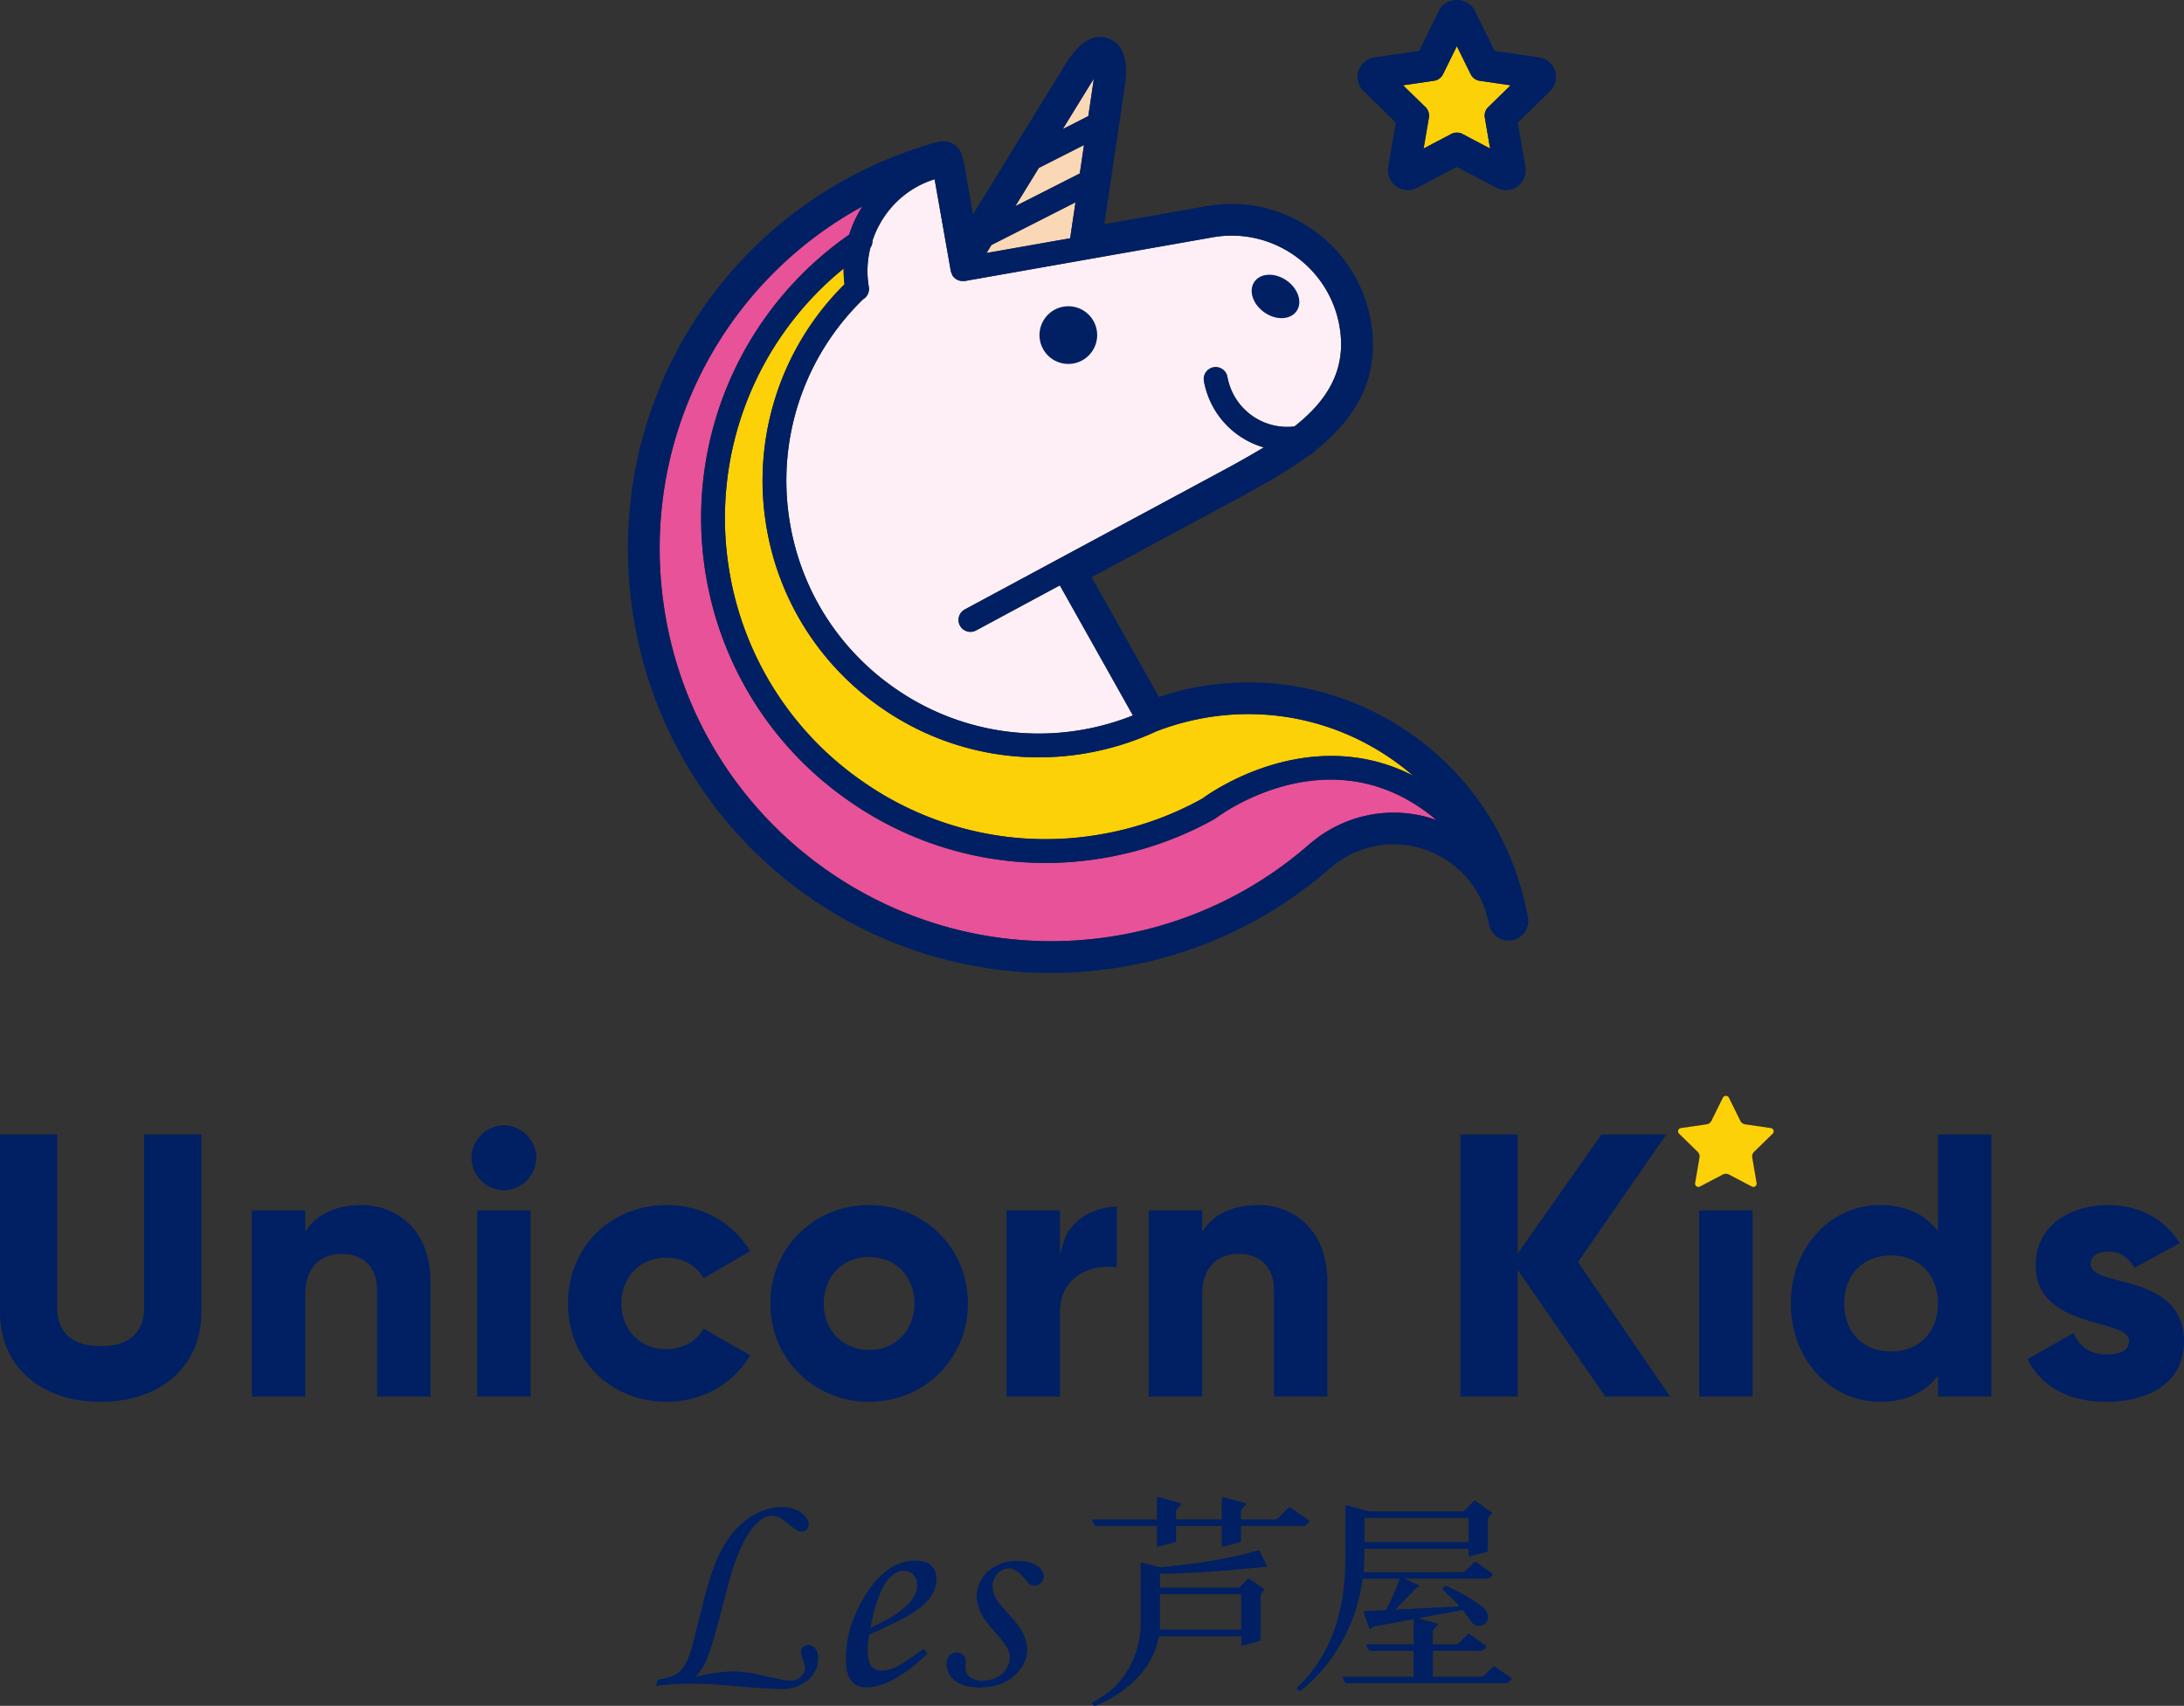<?xml version="1.0" encoding="UTF-8"?> <svg xmlns="http://www.w3.org/2000/svg" viewBox="0 0 107.717 84.141"><rect x="0" y="0" width="107.717" height="84.141" fill="#333333" stroke="none"/><path d="M59.38 35.417c3.28-.58 6.588.155 9.317 2.066.348.243.68.503.997.776a8.715 8.715 0 0 0-2.795-.888c-3.956-.547-7.207 1.73-7.6 2.02a15.796 15.796 0 0 1-4.953 1.753 15.733 15.733 0 0 1-11.838-2.625 15.738 15.738 0 0 1-6.515-10.227 15.854 15.854 0 0 1 5.615-15.044c-.004.255.014.514.044.773a13.636 13.636 0 0 0-3.835 12.058 13.556 13.556 0 0 0 5.611 8.807 13.543 13.543 0 0 0 7.796 2.47 13.811 13.811 0 0 0 5.732-1.248c.005-.003.009-.008.015-.01a12.584 12.584 0 0 1 2.41-.68ZM71.853 6.54c.094 0 .188.022.274.067l1.366.719-.26-1.522a.588.588 0 0 1 .168-.52l1.105-1.077-1.527-.222a.587.587 0 0 1-.442-.321l-.684-1.385-.683 1.385a.587.587 0 0 1-.442.32l-1.528.223 1.106 1.077c.138.135.201.33.169.52l-.261 1.522 1.366-.719a.591.591 0 0 1 .273-.067Z" style="fill:#fdd108;stroke-width:0"></path><path d="M67.645 40.179a6.334 6.334 0 0 0-2.95 1.368c-.01.007-.02.01-.03.017a19.264 19.264 0 0 1-9.459 4.565c-10.483 1.85-20.521-5.177-22.37-15.664-1.472-8.345 2.575-16.395 9.698-20.282a5.9 5.9 0 0 0-.653 1.391 17.03 17.03 0 0 0-7.045 16.923 16.908 16.908 0 0 0 6.998 10.985A16.908 16.908 0 0 0 54.55 42.3a16.975 16.975 0 0 0 5.355-1.904l.067-.044c.259-.195 5.76-4.23 10.873.095a6.296 6.296 0 0 0-3.2-.27Z" style="fill:#e85298;stroke-width:0"></path><path d="M59.81 11.705c2.928-.519 5.737 1.447 6.254 4.38.39 2.211-.68 3.737-2.22 4.95a2.995 2.995 0 0 1-2.068-.516 3.005 3.005 0 0 1-1.244-1.952.588.588 0 0 0-1.157.204 4.171 4.171 0 0 0 2.956 3.297c-.563.342-1.144.665-1.71.977l-13.06 7.029a.588.588 0 0 0 .558 1.034l4.153-2.235 3.604 6.415c-.79.315-1.613.552-2.458.7a12.388 12.388 0 0 1-9.316-2.065 12.385 12.385 0 0 1-5.128-8.048c-.72-4.077.627-8.23 3.6-11.118a.585.585 0 0 0 .277-.602 4.653 4.653 0 0 1 .078-1.933.576.576 0 0 0 .1-.343c.467-1.417 1.581-2.58 3.067-3.037l.8 4.537.001.003v.004c0 .005.004.009.005.014.007.032.024.061.037.092.017.043.03.087.056.124.004.005.01.008.013.013.1.135.254.217.425.23.013 0 .027.005.04.005.007 0 .012-.004.018-.004.029 0 .057.007.086.002l12.232-2.157Z" style="fill:#fdeff5;stroke-width:0"></path><path d="m51.237 8.283 2.227-1.13-.208 1.403-3.18 1.614 1.161-1.887Zm-2.582 4.196.242-.393 4.147-2.106-.263 1.772-4.126.727Zm5.158-8.381a7.08 7.08 0 0 1 .131-.205 6.456 6.456 0 0 1-.031.241l-.237 1.593-1.26.64 1.397-2.27Z" style="fill:#fbd8b5;stroke-width:0"></path><path d="M51.297 16.808a1.422 1.422 0 1 1 2.8-.494 1.422 1.422 0 0 1-2.8.494Zm11.062-1.4c.573.4 1.283.374 1.587-.06s.085-1.11-.488-1.511c-.573-.401-1.284-.375-1.587.058-.304.434-.085 1.11.488 1.512Zm13.01 29.868a.35.35 0 0 1 .007.1.971.971 0 0 1-.805 1.004.981.981 0 0 1-1.116-.718.369.369 0 0 1-.016-.063c-.012-.065-.028-.128-.043-.192l-.041-.175c-.602-2.392-2.988-3.944-5.438-3.51a4.752 4.752 0 0 0-2.23 1.035.437.437 0 0 1-.046.033 20.835 20.835 0 0 1-10.162 4.882 21 21 0 0 1-3.636.319 20.842 20.842 0 0 1-20.55-17.254c-1.877-10.649 4.554-20.854 14.96-23.739a.968.968 0 0 1 .743.092.97.97 0 0 1 .462.59c.006.02.012.061.015.098.023.052.045.11.057.178l.46 2.614 4.49-7.293c.299-.487 1.095-1.78 2.192-1.38 1.097.4.874 1.902.79 2.468l-.995 6.692 5.07-.894a6.925 6.925 0 0 1 5.2 1.16 6.917 6.917 0 0 1 2.87 4.49c.439 2.493-.443 4.58-2.695 6.38a.967.967 0 0 1-.39.295c-1.035.763-2.206 1.41-3.15 1.931l-7.53 4.053 3.32 5.907a13.664 13.664 0 0 1 1.946-.504c3.694-.65 7.419.176 10.487 2.325a13.963 13.963 0 0 1 5.687 8.684l.02.083a3.972 3.972 0 0 1 .067.309Zm-20.163.853a19.264 19.264 0 0 0 9.46-4.565c.008-.008.02-.01.028-.017a6.334 6.334 0 0 1 2.951-1.368 6.296 6.296 0 0 1 3.2.269c-5.113-4.325-10.614-.29-10.873-.095l-.067.044c-1.661.93-3.463 1.57-5.355 1.904a16.908 16.908 0 0 1-12.716-2.82 16.908 16.908 0 0 1-6.998-10.984 17.03 17.03 0 0 1 7.045-16.923 5.9 5.9 0 0 1 .653-1.391c-7.124 3.887-11.17 11.937-9.698 20.282 1.849 10.487 11.887 17.514 22.37 15.664ZM42.574 14.757a12.464 12.464 0 0 0-3.6 11.118c.578 3.28 2.4 6.138 5.128 8.048a12.388 12.388 0 0 0 9.317 2.066 12.545 12.545 0 0 0 2.457-.7l-3.604-6.416-4.153 2.235a.588.588 0 0 1-.557-1.034l13.059-7.028a47.643 47.643 0 0 0 1.71-.978 4.171 4.171 0 0 1-2.956-3.297.588.588 0 0 1 1.157-.204c.14.795.582 1.489 1.244 1.952a2.995 2.995 0 0 0 2.067.516c1.541-1.213 2.61-2.739 2.221-4.95-.517-2.932-3.326-4.899-6.255-4.38l-12.231 2.157c-.03.005-.058-.003-.087-.002-.006 0-.011.004-.017.004-.014 0-.028-.004-.041-.005a.578.578 0 0 1-.425-.23c-.004-.005-.01-.008-.013-.013-.026-.037-.04-.08-.056-.124-.013-.03-.03-.06-.037-.092 0-.005-.004-.01-.005-.014v-.004l-.001-.003-.8-4.537c-1.486.458-2.6 1.62-3.067 3.037a.576.576 0 0 1-.1.343 4.653 4.653 0 0 0-.078 1.933.585.585 0 0 1-.277.602Zm11.239-10.66-1.397 2.27 1.26-.64.237-1.593c.013-.088.023-.168.031-.241-.04.061-.085.13-.131.205Zm-2.576 4.186-1.161 1.887 3.18-1.614.208-1.404-2.227 1.13Zm-2.34 3.803-.242.393 4.126-.727.263-1.772-4.147 2.106ZM59.38 35.417c-.826.146-1.636.376-2.41.68l-.014.011a13.811 13.811 0 0 1-5.731 1.248c-2.775 0-5.477-.846-7.797-2.47a13.556 13.556 0 0 1-5.61-8.807 13.636 13.636 0 0 1 3.834-12.058 5.876 5.876 0 0 1-.044-.773 15.854 15.854 0 0 0-5.615 15.044 15.738 15.738 0 0 0 6.515 10.227 15.733 15.733 0 0 0 11.838 2.625 15.796 15.796 0 0 0 4.952-1.753c.394-.29 3.645-2.567 7.6-2.02a8.715 8.715 0 0 1 2.796.888c-.317-.273-.65-.533-.997-.776a12.377 12.377 0 0 0-9.317-2.066Zm17.071-30.92-1.589 1.55.376 2.187a.973.973 0 0 1-.39.957.973.973 0 0 1-1.03.075l-1.965-1.033-1.964 1.033a.986.986 0 0 1-1.03-.074.974.974 0 0 1-.39-.958l.375-2.188-1.589-1.549a.973.973 0 0 1-.248-1.002.973.973 0 0 1 .79-.667l2.197-.32.982-1.99c.157-.32.494-.518.877-.518s.72.199.878.52l.982 1.989 2.196.32a.973.973 0 0 1 .79.665.974.974 0 0 1-.248 1.004Zm-3.219 1.307a.588.588 0 0 1 .17-.52l1.104-1.077-1.527-.222a.587.587 0 0 1-.442-.321l-.684-1.385-.683 1.385a.587.587 0 0 1-.442.32l-1.528.223 1.106 1.077c.138.135.201.33.169.52l-.261 1.522 1.366-.719a.591.591 0 0 1 .547 0l1.366.719-.26-1.522ZM4.966 69.145c2.97 0 4.966-1.77 4.966-4.405v-8.782H7.108v8.52c0 1.256-.74 1.919-2.142 1.919s-2.143-.663-2.143-1.918v-8.52H0v8.781c0 2.635 1.996 4.405 4.966 4.405ZM16.883 61.85c.828 0 1.712.469 1.712 1.787v5.246h2.637v-5.658c0-2.616-1.715-3.787-3.414-3.787-1.144 0-2.094.403-2.606 1.106l-.154.21V59.7h-2.636v9.183h2.636v-5.022c0-1.278.665-2.012 1.825-2.012ZM26.17 59.7v9.183h-2.636V59.7h2.637Zm-1.318-.993a1.62 1.62 0 0 0 1.6-1.599 1.62 1.62 0 0 0-1.6-1.599c-.867 0-1.599.733-1.599 1.6a1.62 1.62 0 0 0 1.6 1.598ZM34.697 63.051l2.3-1.335c-.821-1.407-2.389-2.278-4.112-2.278-2.777 0-4.872 2.086-4.872 4.853s2.095 4.854 4.872 4.854c1.727 0 3.295-.877 4.113-2.296l-2.299-1.316c-.33.627-1.029 1.013-1.851 1.013-1.274 0-2.199-.948-2.199-2.255 0-1.306.925-2.254 2.199-2.254.817 0 1.5.377 1.85 1.014ZM42.866 59.438c-2.732 0-4.872 2.132-4.872 4.853s2.14 4.854 4.872 4.854 4.873-2.132 4.873-4.854-2.14-4.853-4.873-4.853Zm0 7.146c-1.295 0-2.236-.964-2.236-2.293S41.57 62 42.866 62s2.236.964 2.236 2.292-.94 2.293-2.236 2.293ZM55.085 62.51v-2.996c-1.07.028-2.28.584-2.64 1.79l-.166.557V59.7h-2.636v9.183h2.636V64.74c0-.721.239-1.29.71-1.69.608-.518 1.462-.62 2.096-.54ZM61.118 61.85c.827 0 1.712.469 1.712 1.787v5.246h2.636v-5.658c0-2.616-1.714-3.787-3.413-3.787-1.144 0-2.094.403-2.606 1.106l-.154.21V59.7h-2.636v9.183h2.636v-5.022c0-1.278.665-2.012 1.825-2.012ZM82.371 68.883l-4.543-6.631.033-.048 4.322-6.246h-3.198l-4.132 5.87v-5.87h-2.824v12.925h2.824v-6.247l4.319 6.247h3.199zM86.44 59.7v9.183h-2.636V59.7h2.636Z" style="fill:#002063;stroke-width:0"></path><path d="M87.43 55.92a.162.162 0 0 0-.09-.277l-1.264-.184a.323.323 0 0 1-.243-.177l-.566-1.145c-.054-.11-.235-.11-.29 0l-.565 1.146a.324.324 0 0 1-.244.176l-1.263.184a.161.161 0 0 0-.09.276l.914.892a.324.324 0 0 1 .093.286l-.216 1.258a.162.162 0 0 0 .235.171l1.13-.594a.332.332 0 0 1 .302 0l1.13.594a.162.162 0 0 0 .235-.17l-.216-1.259a.324.324 0 0 1 .093-.286l.915-.892Z" style="fill:#fdd108;stroke-width:0"></path><path d="M98.218 68.883V55.958h-2.636v4.763l-.149-.171c-.64-.738-1.557-1.112-2.723-1.112-2.46 0-4.387 2.132-4.387 4.853s1.927 4.854 4.387 4.854c1.166 0 2.083-.374 2.723-1.112l.149-.171v1.021h2.636Zm-4.947-2.224c-1.383 0-2.311-.952-2.311-2.368 0-1.415.928-2.366 2.311-2.366 1.382 0 2.31.95 2.31 2.366 0 1.416-.928 2.368-2.31 2.368ZM103.91 69.145c1.84 0 3.807-.783 3.807-2.983 0-2.16-1.849-2.646-3.199-3-.784-.207-1.403-.37-1.403-.816 0-.381.325-.609.87-.609.554 0 .976.26 1.287.794l2.242-1.21c-.744-1.198-2.026-1.883-3.529-1.883-1.783 0-3.582.922-3.582 2.983 0 2.005 1.837 2.517 3.177 2.89.797.222 1.425.397 1.425.832 0 .304-.19.665-1.095.665-.797 0-1.36-.368-1.635-1.065L100 67.038c.697 1.38 2.047 2.107 3.91 2.107ZM32.359 83.152c.02-.089.037-.174.06-.258.004-.014.03-.029.047-.033.19-.05.38-.096.57-.146.357-.095.604-.322.774-.646.152-.291.256-.6.339-.916.176-.676.342-1.356.516-2.033.182-.71.368-1.417.65-2.095.249-.602.57-1.162 1.024-1.636.472-.493 1.03-.847 1.702-.998.39-.087.779-.093 1.158.053.236.091.435.234.584.44.072.098.113.209.1.332-.024.257-.268.41-.503.301-.122-.056-.23-.144-.34-.226-.148-.11-.285-.239-.438-.342-.386-.26-.782-.236-1.14.062a2.414 2.414 0 0 0-.249.244c-.31.346-.519.754-.71 1.173-.271.59-.444 1.213-.612 1.837-.212.785-.411 1.574-.629 2.358-.107.384-.234.764-.37 1.14-.119.332-.302.632-.543.893l-.035.043c.092-.02.168-.035.244-.05a9.132 9.132 0 0 1 1.356-.2 5.381 5.381 0 0 1 1.495.15c.398.09.796.176 1.197.256.187.038.378.065.57.02.266-.061.484-.278.523-.524.021-.132-.02-.254-.06-.377-.043-.127-.096-.253-.123-.383-.058-.279.127-.475.41-.447.155.015.256.11.33.237.1.174.114.365.09.558-.071.606-.437.983-.973 1.218a1.972 1.972 0 0 1-.855.158 32.414 32.414 0 0 1-1.278-.068c-.467-.033-.932-.08-1.398-.114-.385-.03-.77-.062-1.156-.074a17.949 17.949 0 0 0-1.236.003c-.355.013-.708.059-1.062.09h-.03ZM45.56 81.33l.184.245c-.145.129-.286.258-.43.383a7.046 7.046 0 0 1-1.26.888c-.329.177-.672.315-1.046.366-.216.03-.432.036-.642-.036-.278-.095-.446-.298-.54-.57a2.283 2.283 0 0 1-.108-.71c-.016-1.06.289-2.031.804-2.945.249-.441.53-.858.898-1.211.38-.366.814-.632 1.341-.727.24-.044.483-.056.725-.009.428.084.683.381.703.82.018.418-.142.773-.403 1.087-.238.285-.539.497-.849.696-.396.255-.826.445-1.25.646-.254.12-.512.234-.767.354-.022.01-.049.034-.053.055-.063.384-.1.77-.035 1.157.027.164.084.316.215.429.168.144.368.167.577.144.316-.035.598-.165.86-.333.349-.224.687-.464 1.03-.696l.045-.033Zm-2.625-1.052c.02-.006.03-.008.039-.012.437-.194.862-.41 1.255-.684.287-.2.56-.416.768-.704.19-.265.285-.554.213-.882-.065-.299-.295-.507-.586-.517a.865.865 0 0 0-.557.186c-.258.19-.436.446-.57.732-.211.452-.36.926-.47 1.412-.033.153-.06.307-.092.469ZM48.346 83.242c-.326-.012-.647-.04-.949-.17-.364-.159-.615-.418-.696-.819a.772.772 0 0 1 .008-.381c.11-.364.564-.482.82-.214a.37.37 0 0 1 .104.296c-.006.082-.01.163-.013.245a.617.617 0 0 0 .411.63c.469.192 1.207-.002 1.52-.4.303-.385.338-.84.063-1.245a8.117 8.117 0 0 0-.6-.75c-.243-.28-.48-.562-.642-.898-.195-.402-.27-.819-.136-1.253.158-.511.505-.864.979-1.094.376-.183.778-.22 1.19-.19.215.017.425.059.618.159.16.083.299.193.39.353.162.288.016.628-.298.689-.15.029-.29.004-.397-.118-.084-.095-.16-.197-.246-.29-.091-.098-.182-.2-.289-.28-.289-.217-.635-.198-.912.036-.254.213-.339.49-.303.81.03.26.128.49.293.69.202.245.412.485.625.722.237.263.457.539.604.864.304.679.201 1.298-.29 1.85-.358.402-.815.627-1.343.708-.17.026-.34.034-.511.05ZM61.22 80.708h-.072l-3.918-.001c-.052 0-.072.013-.083.067-.176.902-.646 1.634-1.318 2.245a6 6 0 0 1-1.76 1.105c-.095.04-.162.01-.2-.09-.016-.043.009-.063.042-.082.144-.082.29-.159.429-.25.917-.6 1.493-1.443 1.77-2.496.1-.376.151-.76.15-1.15-.002-.962 0-1.924 0-2.886 0-.101.012-.11.11-.083.26.07.52.142.782.206.063.016.133.01.199.002.487-.054.975-.105 1.46-.17.877-.116 1.747-.27 2.606-.48.196-.049.39-.103.586-.155.087-.023.107-.015.146.063l.32.64c.032.065.021.085-.05.092-.542.05-1.085.104-1.628.15a55.526 55.526 0 0 1-2.934.184c-.215.008-.429 0-.647 0v.684c.02.002.042.004.063.004 1.263 0 2.527 0 3.79-.002.03 0 .067-.016.089-.037.123-.117.242-.237.363-.357.052-.052.077-.054.138-.012l.657.46c.059.041.066.07.009.115-.126.097-.157.219-.155.376.009.657.004 1.315.004 1.973 0 .1-.011.114-.107.14l-.752.2c-.072.018-.088.006-.088-.07v-.385Zm-.002-2.073H57.21v1.746h4.007v-1.746Zm.074-3.368c.948 0 1.897.001 2.845 0 .29-.001.193.037.407-.17.058-.057.056-.077-.01-.124l-.853-.596c-.072-.05-.092-.049-.153.012-.172.172-.344.343-.515.516a.129.129 0 0 1-.1.043H61.207l.001-.45c0-.016.016-.033.028-.046l.196-.22c.053-.06.048-.079-.032-.1a710.07 710.07 0 0 0-1.046-.28c-.078-.021-.095-.007-.095.074v1.018h-2.254c0-.125.003-.248-.001-.37a.186.186 0 0 1 .057-.152c.06-.059.113-.124.169-.187.056-.063.05-.082-.031-.104l-1.035-.277c-.09-.024-.106-.012-.106.08v1.014H53.937c-.072 0-.083.017-.051.084.023.05.051.098.072.149.027.065.071.088.143.087.958-.002 1.917 0 2.875 0h.083V76.204c0 .088.016.1.103.078l.751-.2c.082-.022.093-.037.093-.125V75.271h2.254v.94c0 .082.016.094.095.073l.757-.201c.082-.022.095-.038.095-.125v-.691h.085ZM68.83 79.394l3.156-.16c-.083-.09-.154-.176-.233-.254-.182-.179-.367-.354-.552-.53-.057-.053-.06-.076-.01-.138.076-.096.091-.1.2-.053a7.968 7.968 0 0 1 1.723.997c.11.086.192.195.246.323a.47.47 0 0 1-.175.556.462.462 0 0 1-.58-.095c-.115-.14-.214-.293-.323-.439-.045-.06-.083-.145-.144-.17-.06-.023-.146.012-.219.025l-1.908.356c-.007.001-.014.005-.034.012.029.01.046.018.064.023l.822.22c.077.021.083.043.03.103-.065.073-.131.145-.195.22-.014.015-.028.037-.028.056-.002.217-.002.433-.002.656l.062.003c.37 0 .74.001 1.11-.002.032 0 .07-.018.094-.04.142-.138.281-.28.422-.42.063-.062.087-.065.157-.015l.748.523c.065.046.061.068.01.132-.091.117-.205.148-.352.147-.723-.007-1.447-.003-2.17-.003h-.077v1.277h2.408a.129.129 0 0 0 .101-.041c.14-.143.283-.284.425-.425.058-.059.082-.061.148-.015l.758.53c.06.043.055.063.01.122-.09.122-.206.152-.355.152-2.563-.004-5.126-.004-7.689-.001-.094 0-.15-.028-.183-.116-.016-.045-.043-.087-.064-.131-.024-.052-.012-.073.044-.075H69.722v-1.277h-.075c-.672 0-1.345-.001-2.017.001-.079 0-.128-.027-.157-.099-.02-.047-.044-.091-.066-.137-.032-.066-.02-.086.051-.087H69.722v-1.238l-.3.055c-.537.1-1.072.2-1.608.297-.072.013-.118.06-.172.1-.069.05-.091.044-.12-.034l-.257-.72c-.027-.077-.016-.095.065-.099l.973-.045c.033-.002.051-.01.067-.04.257-.476.474-.97.657-1.48l.007-.027h-1.823c-.02.12-.039.241-.06.361a8.616 8.616 0 0 1-1.61 3.73 7.346 7.346 0 0 1-1.337 1.383c-.098.076-.12.075-.21-.005-.046-.042-.048-.067-.003-.112.108-.112.22-.22.324-.334.777-.847 1.306-1.833 1.632-2.932a9.679 9.679 0 0 0 .346-1.818c.051-.517.062-1.034.06-1.553-.003-.756 0-1.511 0-2.267 0-.077.021-.092.1-.071l1.04.277a.43.43 0 0 0 .108.016l4.52.001a.136.136 0 0 0 .106-.045c.14-.143.281-.285.423-.427.066-.066.088-.068.162-.016l.727.51c.064.046.073.08.011.124-.15.109-.18.25-.175.429.012.436.004.874.004 1.31 0 .09-.011.104-.099.128a421.7 421.7 0 0 1-.757.202c-.068.019-.088.003-.088-.07v-.302h-5.127c-.016.384-.032.764-.05 1.154h.057l4.843-.001a.15.15 0 0 0 .095-.04c.144-.14.284-.282.426-.423.058-.058.085-.06.153-.012.25.174.5.348.748.523.069.048.064.064.012.13-.091.117-.204.149-.351.148-1.292-.006-2.584-.003-3.875-.003H69.3l-.003.013.23.105.429.195c.02.009.034.03.05.045-.014.015-.026.037-.044.044-.15.063-.239.194-.346.305l-.754.78-.033.038Zm3.603-4.52h-5.131v1.19h5.13v-1.19Z" style="fill:#002063;stroke-width:0"></path></svg> 